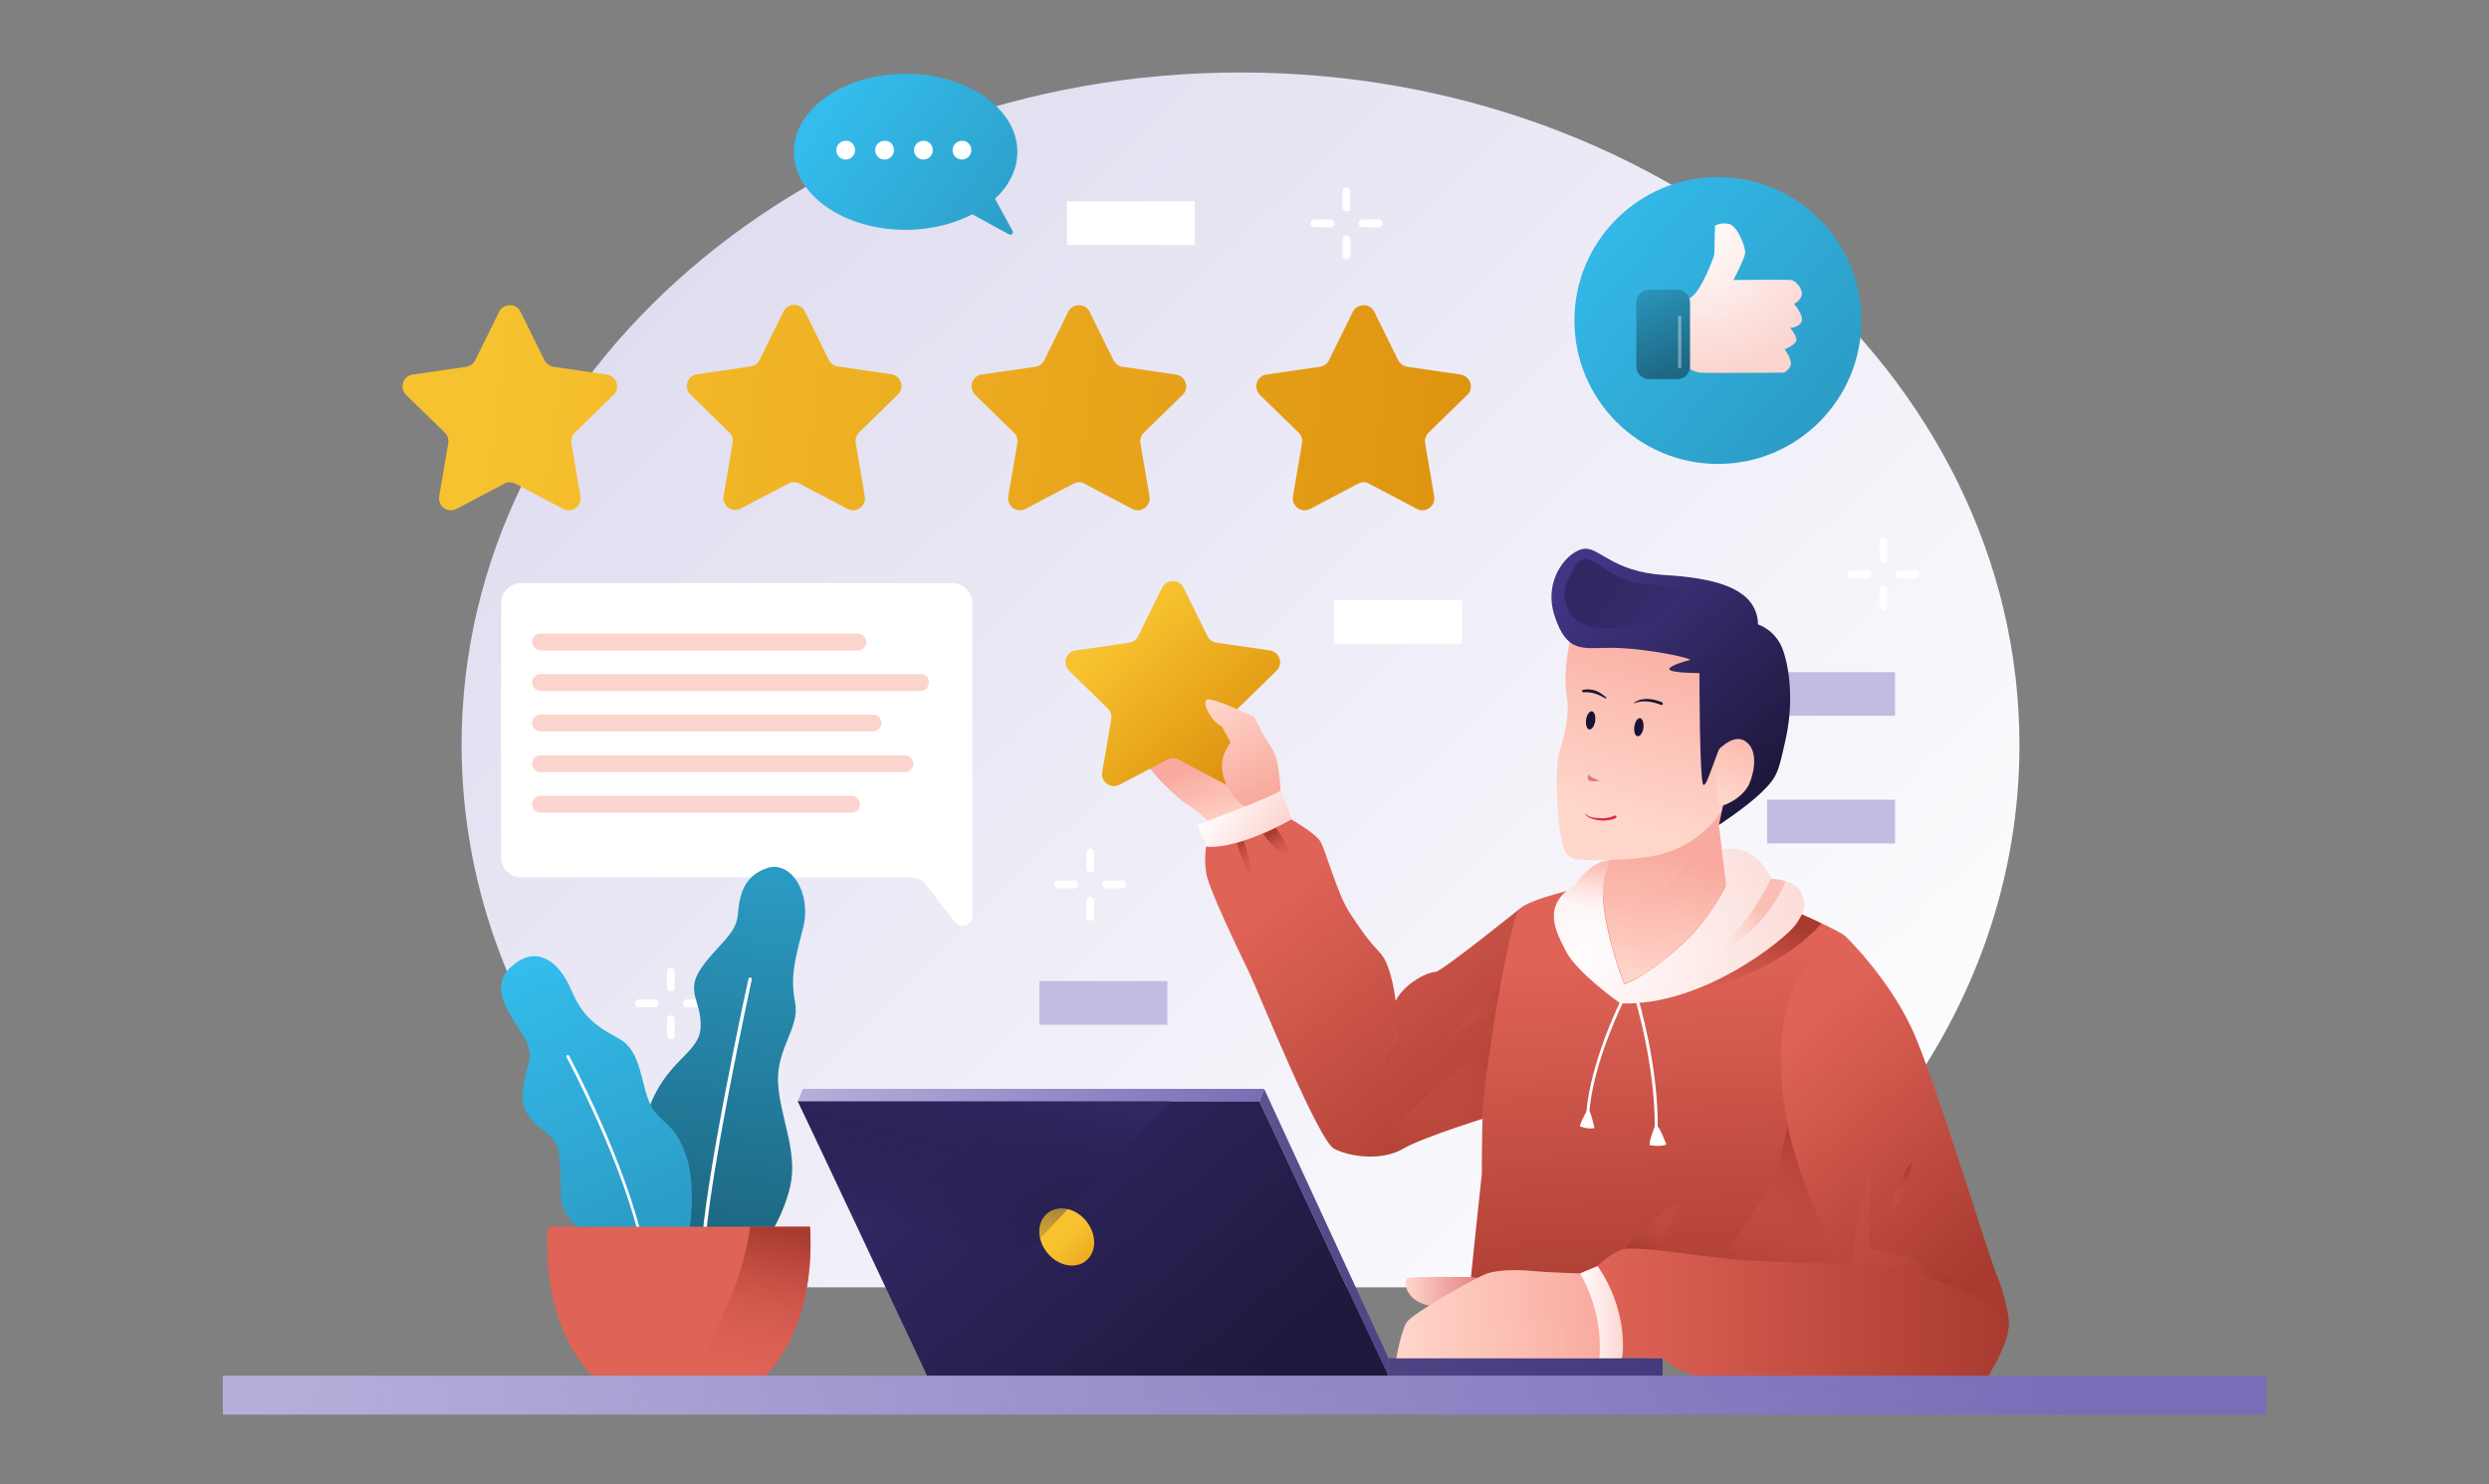 <svg width="927" height="553" viewBox="0 0 927 553" fill="none" xmlns="http://www.w3.org/2000/svg">
<rect x="0" y="0" width="927" height="553" fill="#808080" stroke="none"/>
<path d="M290.6 479.593H633.543C705.437 433.996 752.119 360.534 752.119 277.543C752.119 139.183 622.204 27 462.011 27C301.818 27 171.902 139.183 171.902 277.543C172.023 360.534 218.706 433.996 290.6 479.593Z" fill="url(#paint0_linear_883_20972)"/>
<path d="M249.827 387.193C248.983 387.193 248.38 386.469 248.38 385.746V379.714C248.38 378.87 249.104 378.267 249.827 378.267C250.672 378.267 251.275 378.991 251.275 379.714V385.746C251.396 386.469 250.672 387.193 249.827 387.193Z" fill="white"/>
<path d="M261.769 375.251H255.738C254.894 375.251 254.291 374.527 254.291 373.803C254.291 372.959 255.014 372.356 255.738 372.356H261.769C262.614 372.356 263.217 373.08 263.217 373.803C263.338 374.527 262.614 375.251 261.769 375.251Z" fill="white"/>
<path d="M249.827 369.34C248.983 369.34 248.38 368.616 248.38 367.893V361.861C248.38 361.017 249.104 360.414 249.827 360.414C250.672 360.414 251.275 361.138 251.275 361.861V367.893C251.396 368.616 250.672 369.34 249.827 369.34Z" fill="white"/>
<path d="M243.917 375.251H237.886C237.041 375.251 236.438 374.527 236.438 373.803C236.438 372.959 237.162 372.356 237.886 372.356H243.917C244.761 372.356 245.364 373.08 245.364 373.803C245.364 374.527 244.761 375.251 243.917 375.251Z" fill="white"/>
<path d="M701.456 227.362C700.611 227.362 700.008 226.638 700.008 225.914V219.883C700.008 219.039 700.732 218.436 701.456 218.436C702.3 218.436 702.903 219.159 702.903 219.883V225.914C702.903 226.638 702.3 227.362 701.456 227.362Z" fill="white"/>
<path d="M713.398 215.42H707.366C706.522 215.42 705.919 214.696 705.919 213.972C705.919 213.128 706.643 212.525 707.366 212.525H713.398C714.242 212.525 714.845 213.249 714.845 213.972C714.845 214.696 714.242 215.42 713.398 215.42Z" fill="white"/>
<path d="M701.456 209.509C700.611 209.509 700.008 208.785 700.008 208.062V202.03C700.008 201.186 700.732 200.583 701.456 200.583C702.3 200.583 702.903 201.306 702.903 202.03V208.062C702.903 208.785 702.3 209.509 701.456 209.509Z" fill="white"/>
<path d="M695.545 215.42H689.514C688.67 215.42 688.066 214.696 688.066 213.972C688.066 213.128 688.79 212.525 689.514 212.525H695.545C696.39 212.525 696.993 213.249 696.993 213.972C696.993 214.696 696.39 215.42 695.545 215.42Z" fill="white"/>
<path d="M406.04 343.043C405.195 343.043 404.592 342.32 404.592 341.596V335.565C404.592 334.72 405.316 334.117 406.04 334.117C406.884 334.117 407.487 334.841 407.487 335.565V341.596C407.487 342.32 406.884 343.043 406.04 343.043Z" fill="white"/>
<path d="M417.982 330.981H411.95C411.106 330.981 410.503 330.257 410.503 329.533C410.503 328.689 411.227 328.086 411.95 328.086H417.982C418.826 328.086 419.429 328.809 419.429 329.533C419.55 330.378 418.826 330.981 417.982 330.981Z" fill="white"/>
<path d="M406.04 325.07C405.195 325.07 404.592 324.346 404.592 323.622V317.591C404.592 316.747 405.316 316.144 406.04 316.144C406.884 316.144 407.487 316.867 407.487 317.591V323.622C407.487 324.467 406.884 325.07 406.04 325.07Z" fill="white"/>
<path d="M400.129 330.981H394.098C393.254 330.981 392.65 330.257 392.65 329.533C392.65 328.689 393.374 328.086 394.098 328.086H400.129C400.974 328.086 401.577 328.809 401.577 329.533C401.577 330.378 400.974 330.981 400.129 330.981Z" fill="white"/>
<path d="M501.456 96.602C500.612 96.602 500.009 95.878 500.009 95.154V89.123C500.009 88.279 500.733 87.675 501.456 87.675C502.301 87.675 502.904 88.399 502.904 89.123V95.154C503.025 95.999 502.301 96.602 501.456 96.602Z" fill="white"/>
<path d="M513.519 84.66H507.488C506.643 84.66 506.04 83.936 506.04 83.212C506.04 82.489 506.764 81.765 507.488 81.765H513.519C514.363 81.765 514.966 82.489 514.966 83.212C514.966 83.936 514.363 84.66 513.519 84.66Z" fill="white"/>
<path d="M501.456 78.749C500.612 78.749 500.009 78.025 500.009 77.302V71.27C500.009 70.426 500.733 69.823 501.456 69.823C502.301 69.823 502.904 70.546 502.904 71.27V77.302C503.025 78.146 502.301 78.749 501.456 78.749Z" fill="white"/>
<path d="M495.546 84.66H489.514C488.67 84.66 488.067 83.936 488.067 83.212C488.067 82.489 488.791 81.765 489.514 81.765H495.546C496.39 81.765 496.993 82.489 496.993 83.212C496.993 83.936 496.39 84.66 495.546 84.66Z" fill="white"/>
<path d="M705.8 250.402H658.152V266.686H705.8V250.402Z" fill="#C2BCE2"/>
<path d="M434.75 365.48H387.102V381.765H434.75V365.48Z" fill="#C2BCE2"/>
<path d="M544.521 223.502H496.873V239.787H544.521V223.502Z" fill="white"/>
<path d="M445.003 75.01H397.355V91.294H445.003V75.01Z" fill="white"/>
<path d="M705.8 297.929H658.152V314.214H705.8V297.929Z" fill="#C2BCE2"/>
<path d="M186.619 224.708V319.401C186.619 323.502 189.997 326.879 194.098 326.879H339.092C341.384 326.879 343.676 327.965 345.003 329.774L355.618 343.526C357.669 346.3 362.132 344.732 362.132 341.355V326.879V308.544V224.708C362.132 220.607 358.754 217.229 354.653 217.229H194.098C189.997 217.229 186.619 220.607 186.619 224.708Z" fill="white"/>
<path d="M319.55 242.32H201.336C199.526 242.32 198.199 240.872 198.199 239.183C198.199 237.374 199.647 236.047 201.336 236.047H319.55C321.36 236.047 322.687 237.495 322.687 239.183C322.687 240.872 321.239 242.32 319.55 242.32Z" fill="#FBD4CE"/>
<path d="M342.831 257.398H201.336C199.526 257.398 198.199 255.951 198.199 254.262C198.199 252.452 199.647 251.125 201.336 251.125H342.831C344.641 251.125 345.968 252.573 345.968 254.262C345.968 255.951 344.52 257.398 342.831 257.398Z" fill="#FBD4CE"/>
<path d="M325.099 272.476H201.336C199.526 272.476 198.199 271.029 198.199 269.34C198.199 267.531 199.647 266.204 201.336 266.204H325.099C326.908 266.204 328.235 267.651 328.235 269.34C328.235 271.15 326.788 272.476 325.099 272.476Z" fill="#FBD4CE"/>
<path d="M337.041 287.676H201.336C199.526 287.676 198.199 286.228 198.199 284.539C198.199 282.73 199.647 281.403 201.336 281.403H337.041C338.851 281.403 340.177 282.85 340.177 284.539C340.177 286.228 338.73 287.676 337.041 287.676Z" fill="#FBD4CE"/>
<path d="M317.138 302.754H201.336C199.526 302.754 198.199 301.306 198.199 299.618C198.199 297.808 199.647 296.481 201.336 296.481H317.138C318.947 296.481 320.274 297.929 320.274 299.618C320.395 301.306 318.947 302.754 317.138 302.754Z" fill="#FBD4CE"/>
<path d="M619.189 506.011H517.138V512.645H619.189V506.011Z" fill="url(#paint1_linear_883_20972)"/>
<path d="M469.008 410.233L470.817 405.649L517.138 506.011V512.645L469.008 410.233Z" fill="url(#paint2_linear_883_20972)"/>
<path d="M517.138 512.645H345.365L304.834 426.518L297.114 410.233H469.008L517.138 512.645Z" fill="url(#paint3_linear_883_20972)"/>
<path d="M404.593 454.986C408.573 459.931 408.453 466.445 404.472 469.702C400.491 472.959 393.977 471.632 389.997 466.686C386.016 461.741 386.137 455.227 390.117 451.97C394.219 448.713 400.733 450.04 404.593 454.986Z" fill="url(#paint4_linear_883_20972)"/>
<path d="M435.956 410.233H297.114L304.834 426.518L343.073 507.941L435.956 410.233Z" fill="url(#paint5_linear_883_20972)"/>
<path d="M297.114 410.233L299.044 405.649H470.817L469.008 410.233H297.114Z" fill="url(#paint6_linear_883_20972)"/>
<path d="M449.949 305.89C449.949 305.89 444.762 300.945 442.229 299.738C439.696 298.532 429.563 288.761 427.271 284.78C424.979 280.679 440.781 266.686 440.781 266.686C440.781 266.686 459.479 268.375 461.771 272.115C464.062 275.733 468.646 290.45 468.646 290.45L469.611 301.789C469.491 301.668 451.397 306.735 449.949 305.89Z" fill="url(#paint7_linear_883_20972)"/>
<path opacity="0.5" d="M454.774 288.52L452.964 288.038C451.999 285.022 450.311 279.473 449.466 277.905C448.139 275.613 441.384 275.01 441.384 275.01C441.384 275.01 431.372 278.146 427.512 281.886C427.03 283.092 426.788 284.057 427.271 284.781C428.598 286.952 432.217 290.933 435.715 294.31C437.162 295.034 438.489 295.516 439.454 295.637C440.54 295.758 442.349 295.275 444.159 294.672C444.159 294.672 451.276 291.898 458.996 295.637L454.774 288.52Z" fill="url(#paint8_linear_883_20972)"/>
<path d="M438.851 282.971L456.704 292.38C459.961 294.069 463.7 291.294 463.097 287.676L459.719 267.893C459.478 266.445 459.961 264.998 461.046 263.912L475.401 249.919C478.055 247.386 476.607 242.923 472.988 242.32L453.085 239.425C451.637 239.183 450.431 238.339 449.707 237.012L440.781 218.918C439.213 215.661 434.508 215.661 432.82 218.918L423.893 237.012C423.29 238.339 421.963 239.183 420.516 239.425L400.612 242.32C396.993 242.802 395.546 247.265 398.199 249.919L412.554 263.912C413.64 264.877 414.122 266.445 413.881 267.893L410.503 287.676C409.9 291.294 413.64 294.069 416.897 292.38L434.75 282.971C436.076 282.247 437.645 282.247 438.851 282.971Z" fill="url(#paint9_linear_883_20972)"/>
<path d="M476.969 294.551C476.969 294.551 476.366 285.866 475.28 282.247C474.074 278.629 470.697 274.407 469.49 271.873C468.284 269.34 466.957 266.928 466.957 266.928C466.957 266.928 450.552 259.208 449.225 260.776C447.898 262.344 450.914 268.496 455.136 270.788L458.393 276.699C458.393 276.699 452.964 282.127 456.101 290.691C459.237 299.377 466.113 301.668 466.113 301.668L476.969 294.551Z" fill="url(#paint10_linear_883_20972)"/>
<path d="M449.466 315.299C449.466 315.299 445.727 307.579 446.33 307.217C446.933 306.855 472.506 297.446 477.09 294.551L481.191 305.287C481.191 305.287 476.125 310.715 470.938 312.525C465.63 314.214 451.034 316.144 449.466 315.299Z" fill="url(#paint11_linear_883_20972)"/>
<path d="M566.113 338.46C566.113 338.46 536.318 362.465 534.509 362.103C532.82 361.861 523.532 365.601 519.792 372.838C519.792 372.838 518.345 359.57 514.002 354.986C509.66 350.402 507.126 346.904 502.422 339.666C497.838 332.428 493.737 316.626 491.686 313.369C489.635 310.233 480.95 305.287 480.95 305.287C480.95 305.287 461.65 316.506 449.225 315.42C449.225 315.42 448.381 319.521 449.225 325.191C450.07 330.981 461.409 354.383 465.148 362.103C468.888 369.943 490.842 424.708 496.873 427.965C502.905 431.101 514.726 432.549 522.567 427.965C530.408 423.381 556.101 415.541 556.101 415.541C556.101 415.541 568.767 354.021 566.113 338.46Z" fill="url(#paint12_linear_883_20972)"/>
<path d="M478.779 317.953C481.915 317.953 477.09 311.077 475.16 308.423C473.713 309.147 472.144 309.871 470.456 310.595C471.3 311.801 475.401 317.953 478.779 317.953Z" fill="url(#paint13_linear_883_20972)"/>
<path d="M467.078 329.533C467.681 328.809 464.665 318.194 463.218 313.249C462.373 313.49 461.408 313.852 460.564 314.093C461.77 317.591 466.354 330.257 467.078 329.533Z" fill="url(#paint14_linear_883_20972)"/>
<path d="M507.729 430.739C512.796 431.101 518.345 430.498 522.687 427.965C530.528 423.381 556.222 415.54 556.222 415.54C556.222 415.54 559.479 399.738 562.253 382.127C555.015 388.037 538.248 401.91 533.785 406.011C528.96 410.353 512.916 425.914 507.729 430.739Z" fill="url(#paint15_linear_883_20972)"/>
<path d="M537.645 388.037C537.645 388.037 562.494 373.321 562.735 371.873C562.976 370.426 563.579 364.998 562.976 363.791C562.373 362.706 537.645 388.037 537.645 388.037Z" fill="url(#paint16_linear_883_20972)"/>
<path d="M518.224 379.714C518.224 379.714 519.068 384.66 518.224 388.037C517.38 391.536 516.173 395.516 516.173 395.516C516.173 395.516 525.22 388.037 518.224 379.714Z" fill="url(#paint17_linear_883_20972)"/>
<path d="M589.997 330.378C589.997 330.378 570.335 334.6 566.113 338.46C561.891 342.32 552.603 402.392 552.241 413.128C551.879 423.864 551.879 437.374 551.879 437.374C551.879 437.374 546.451 487.796 546.451 490.932C546.451 494.069 683.845 493.586 683.845 493.586C683.845 493.586 685.413 448.954 686.137 434.72C686.861 420.486 687.705 349.678 686.861 348.472C686.137 347.265 650.673 330.016 630.287 327.362C610.021 324.587 589.997 330.378 589.997 330.378Z" fill="url(#paint18_linear_883_20972)"/>
<path d="M591.927 478.749C591.927 478.749 620.516 448.472 624.014 448.472C627.512 448.472 610.745 478.146 610.745 478.146L591.927 478.749Z" fill="url(#paint19_linear_883_20972)"/>
<path d="M625.1 493.466C655.86 493.707 683.846 493.586 683.846 493.586C683.846 493.586 685.414 448.954 686.137 434.72C686.258 431.825 686.499 426.517 686.62 420.004L668.647 404.201C668.647 404.201 664.063 429.895 661.771 435.926C659.479 441.958 647.899 459.328 647.899 459.328L627.633 483.333L625.1 493.466Z" fill="url(#paint20_linear_883_20972)"/>
<path d="M678.417 344.008C673.35 341.596 666.716 338.701 659.478 335.806L615.329 363.55L604.834 372.959C604.714 372.959 653.085 372.235 678.417 344.008Z" fill="url(#paint21_linear_883_20972)"/>
<path d="M585.051 237.615C585.051 237.615 581.915 249.195 583.483 258.725C585.051 268.375 581.553 276.095 580.347 282.247C579.382 287.555 579.503 305.649 582.277 315.782C583.001 318.315 585.172 320.124 587.826 320.245C594.943 320.607 610.142 320.848 620.395 317.712C634.267 313.49 641.987 302.271 643.917 296.964C645.848 291.656 646.571 247.265 640.057 239.666C633.544 231.946 616.535 224.226 608.453 224.708C600.371 224.949 585.051 237.615 585.051 237.615Z" fill="url(#paint22_linear_883_20972)"/>
<path d="M642.229 300.462C638.851 306.252 631.734 314.214 620.516 317.712C614.243 319.642 606.161 320.245 599.165 320.366C598.803 321.934 597.959 324.588 597.597 326.035C597.114 327.965 597.114 335.082 597.114 335.082C598.321 349.799 604.955 366.445 604.955 366.445C609.056 365.601 618.827 359.087 627.995 350.281C637.283 341.475 642.953 329.654 642.953 329.654L640.178 307.338L642.229 300.462Z" fill="url(#paint23_linear_883_20972)"/>
<path opacity="0.5" d="M620.395 317.712C614.123 319.642 606.041 320.245 599.044 320.366C598.682 321.934 597.838 324.587 597.476 326.035C596.994 327.965 596.994 335.203 596.994 335.203C597.114 336.288 597.235 337.374 597.356 338.46C619.068 338.58 631.855 318.074 637.042 307.217C633.182 311.318 627.633 315.42 620.395 317.712Z" fill="url(#paint24_linear_883_20972)"/>
<path d="M653.447 232.187C653.447 232.187 661.288 233.876 664.183 242.561C667.078 251.246 667.681 263.671 665.028 275.492C662.374 287.314 662.133 289.364 656.101 295.154C650.07 300.944 640.178 307.338 640.178 307.338C640.178 307.338 643.315 294.069 643.074 289.726C642.832 285.384 638.972 276.216 638.972 276.216L653.447 232.187Z" fill="url(#paint25_linear_883_20972)"/>
<path d="M638.73 280.679C638.73 280.679 645.124 272.838 649.949 276.095C654.895 279.232 653.447 287.314 651.638 291.656C649.949 295.999 644.4 299.738 639.816 300.583L638.73 280.679Z" fill="url(#paint26_linear_883_20972)"/>
<path d="M629.563 245.818C629.563 245.818 621.481 247.869 621.723 249.316C621.964 250.764 632.941 250.764 632.941 250.764C632.941 250.764 632.941 291.415 634.388 292.38C635.836 293.224 638.731 281.162 644.159 269.823C649.587 258.604 656.825 239.183 654.292 229.171C651.638 219.039 638.731 215.299 619.672 214.214C600.613 213.007 595.667 203.84 589.998 204.443C584.207 205.046 574.437 215.661 579.02 229.533C583.604 243.405 589.394 241.355 599.286 241.355C609.057 241.113 627.513 244.37 629.563 245.818Z" fill="url(#paint27_linear_883_20972)"/>
<path d="M617.379 420.486H616.294C616.535 397.446 609.177 372.718 609.056 372.476L610.142 372.115C610.262 372.356 617.741 397.205 617.379 420.486Z" fill="white"/>
<path d="M591.927 414.334L590.842 414.214C592.41 395.275 603.628 372.718 603.749 372.477L604.714 372.959C604.593 373.2 593.375 395.637 591.927 414.334Z" fill="white"/>
<path d="M616.656 418.797C616.656 418.797 614.243 424.467 614.364 426.638C614.364 426.638 618.465 427.362 620.636 426.397C620.636 426.518 618.224 419.762 616.656 418.797Z" fill="white"/>
<path d="M591.445 413.128C591.445 413.128 588.67 417.712 588.429 419.642C588.429 419.642 591.807 420.848 593.857 420.245C593.737 420.245 592.651 414.213 591.445 413.128Z" fill="white"/>
<path d="M597.476 326.035C597.838 324.588 598.683 321.934 599.044 320.366C591.204 321.572 586.499 329.775 586.499 329.775C574.075 337.253 579.262 346.783 583.363 354.624C587.464 362.465 603.266 373.683 603.266 373.683L604.835 366.445C604.835 366.445 598.2 349.799 596.994 335.082C597.114 335.082 597.114 327.965 597.476 326.035Z" fill="url(#paint28_radial_883_20972)"/>
<path d="M597.115 335.082C597.115 335.082 597.115 327.845 597.597 326.035C597.959 324.588 598.803 321.934 599.165 320.366C591.324 321.572 586.62 329.775 586.62 329.775C584.449 331.101 582.881 332.428 581.674 333.755C584.207 335.927 588.068 337.495 593.496 338.098C594.823 338.218 596.15 338.339 597.476 338.339C597.235 337.253 597.115 336.168 597.115 335.082Z" fill="url(#paint29_linear_883_20972)"/>
<path d="M670.456 331.946C667.923 327.482 659.479 327.362 659.479 327.362C659.479 327.362 658.755 323.14 652.724 318.677C648.261 315.42 643.436 316.023 641.385 316.626L642.953 329.774C642.953 329.774 637.163 341.596 627.995 350.402C618.707 359.207 608.936 365.721 604.955 366.566C602.543 369.581 603.387 373.803 603.387 373.803C634.389 375.01 665.148 349.557 668.767 344.491C672.386 339.425 672.989 336.288 670.456 331.946Z" fill="url(#paint30_radial_883_20972)"/>
<path d="M622.928 363.791C622.928 363.791 654.171 354.865 665.027 328.327C662.253 327.483 659.478 327.362 659.478 327.362C659.478 327.362 648.019 354.503 622.928 363.791Z" fill="url(#paint31_linear_883_20972)"/>
<path d="M591.686 288.399C591.686 288.399 590.721 290.329 591.928 290.812C593.254 291.415 595.788 290.812 595.788 290.812C595.788 290.812 591.927 289.606 591.686 288.399Z" fill="#E1787F"/>
<path d="M601.698 303.84C601.337 303.719 600.854 304.081 600.492 304.201C600.01 304.322 599.648 304.443 599.165 304.563C598.2 304.805 597.115 304.925 596.029 304.805C594.099 304.805 591.928 304.563 590.48 303.236C590.36 303.116 590.239 303.236 590.36 303.357C591.686 304.925 593.978 305.408 596.029 305.649C597.115 305.77 598.321 305.649 599.407 305.528C599.889 305.408 600.372 305.287 600.854 305.167C601.216 305.046 601.94 304.805 602.06 304.322C602.06 304.081 601.94 303.84 601.698 303.84Z" fill="#DB2852"/>
<path d="M612.072 271.15C611.831 272.959 610.866 274.406 609.901 274.286C608.936 274.165 608.454 272.597 608.695 270.667C608.936 268.858 609.901 267.41 610.866 267.531C611.71 267.772 612.314 269.34 612.072 271.15Z" fill="#181333"/>
<path d="M594.098 268.616C593.857 270.426 592.892 271.873 591.927 271.753C590.962 271.632 590.479 270.064 590.721 268.134C590.962 266.325 591.927 264.877 592.892 264.998C593.857 265.118 594.339 266.807 594.098 268.616Z" fill="#181333"/>
<path d="M618.948 261.62C615.691 260.293 611.59 259.569 608.574 261.861C608.453 261.982 608.574 262.103 608.695 261.982C611.831 260.655 615.57 261.379 618.586 262.585C619.31 262.947 619.551 261.861 618.948 261.62Z" fill="#181333"/>
<path d="M598.2 259.811C596.994 258.846 595.667 257.76 594.219 257.277C592.651 256.795 591.083 256.674 589.515 257.036C589.032 257.157 589.153 257.881 589.635 257.881C591.083 257.881 592.53 257.881 593.978 258.363C595.425 258.846 596.632 259.449 597.959 260.173C598.2 260.293 598.441 260.052 598.2 259.811Z" fill="#181333"/>
<path d="M584.328 227.844C584.328 227.844 580.83 221.331 584.087 215.661C587.344 210.112 587.947 206.373 593.375 209.268C598.803 212.163 603.749 216.626 610.745 217.35C617.621 218.074 633.423 220.004 633.423 220.004L635.353 220.245C635.353 220.245 640.178 224.105 635.353 225.432C630.528 226.759 621.481 227.724 617.501 230.016C613.279 232.428 590.239 238.821 584.328 227.844Z" fill="url(#paint32_linear_883_20972)"/>
<path d="M686.982 348.472C686.982 348.472 704.714 365.36 713.52 386.59C722.326 407.7 740.902 468.616 743.556 474.768C746.21 480.92 748.14 489.726 748.14 492.139C748.14 494.431 745.848 506.011 737.766 509.509C729.684 513.007 701.216 504.925 701.216 504.925C701.216 504.925 671.18 447.989 665.752 419.039C660.444 390.088 662.012 360.052 686.982 348.472Z" fill="url(#paint33_linear_883_20972)"/>
<path d="M689.756 470.546C689.756 470.546 691.928 442.199 697.235 436.288C697.235 436.288 694.943 458.845 696.632 465.721C696.632 465.721 720.154 466.445 731.493 483.092L689.756 470.546Z" fill="url(#paint34_linear_883_20972)"/>
<path d="M553.448 476.457C553.448 476.457 548.261 475.733 546.934 475.733C545.607 475.733 527.513 475.492 524.618 476.095C521.723 476.698 524.015 487.072 535.595 486.469C547.054 485.866 553.448 476.457 553.448 476.457Z" fill="url(#paint35_linear_883_20972)"/>
<path d="M588.429 474.407C588.429 474.407 576.729 474.045 571.3 473.562C565.872 472.959 558.273 472.959 553.93 474.407C549.587 475.854 525.944 489.364 523.894 492.621C521.843 495.758 520.034 506.011 520.034 506.011H595.667C595.667 506.011 598.683 494.672 597.115 489.726C595.426 484.781 588.429 474.407 588.429 474.407Z" fill="url(#paint36_linear_883_20972)"/>
<path opacity="0.5" d="M554.533 494.672C546.813 496.602 540.54 502.995 538.007 506.011H595.667C595.667 506.011 597.355 499.497 597.476 494.31C590.721 493.828 563.459 492.501 554.533 494.672Z" fill="url(#paint37_linear_883_20972)"/>
<path d="M599.286 472.597L595.064 471.632L588.429 474.406C588.429 474.406 597.235 487.917 595.667 506.011H604.111C604.111 506.011 606.282 498.411 605.558 491.897C604.834 485.263 599.286 472.597 599.286 472.597Z" fill="url(#paint38_linear_883_20972)"/>
<path d="M698.2 470.908C698.2 470.908 658.996 470.546 643.918 468.978C628.96 467.41 608.936 464.033 604.232 465.48C599.648 467.048 594.943 471.632 594.943 471.632C594.943 471.632 606.162 486.107 604.232 505.77L619.189 506.011C619.189 506.011 627.271 514.696 644.762 513.972C653.448 513.61 739.696 513.972 739.696 513.972C739.696 513.972 749.346 499.256 748.019 492.018C746.934 484.78 707.247 471.029 698.2 470.908Z" fill="url(#paint39_linear_883_20972)"/>
<path d="M703.387 453.055C703.387 453.055 705.92 439.425 712.072 433.273C712.072 433.152 709.539 446.542 703.387 453.055Z" fill="url(#paint40_linear_883_20972)"/>
<path d="M247.656 461.982C247.656 461.982 234.99 433.152 241.263 414.093C247.656 395.034 260.322 392.742 260.925 382.971C261.528 373.2 255.135 369.702 260.925 361.017C266.715 352.332 274.194 348.351 274.797 340.752C275.4 333.273 277.089 326.276 285.774 323.381C294.46 320.486 302.542 332.67 299.043 345.939C295.545 359.208 294.46 364.395 296.148 373.683C297.837 382.971 289.273 390.45 289.755 403.116C290.358 415.782 297.234 429.051 294.339 441.837C291.444 454.503 283.965 464.395 283.965 464.395L247.656 461.982Z" fill="url(#paint41_linear_883_20972)"/>
<path d="M222.445 462.826C222.445 462.826 209.418 455.106 208.935 446.3C208.573 437.495 209.297 428.93 206.281 424.708C203.145 420.486 193.615 417.35 194.701 406.614C195.907 395.878 198.561 395.396 196.631 389.244C194.701 383.092 180.105 369.581 190.117 360.414C200.129 351.125 208.573 358.846 212.795 368.858C217.017 378.87 222.083 382.368 230.527 386.952C238.971 391.536 238.609 403.84 242.108 411.198C245.606 418.556 250.551 417.35 255.135 429.292C259.719 441.234 256.703 458.966 256.703 458.966L222.445 462.826Z" fill="url(#paint42_linear_883_20972)"/>
<path d="M239.454 465.118C239.213 465.118 238.971 464.877 238.851 464.636C232.578 434.238 211.227 394.189 210.986 393.828C210.865 393.586 210.986 393.224 211.227 393.104C211.468 392.983 211.83 393.104 211.951 393.345C212.192 393.707 233.543 433.876 239.816 464.395C240.057 464.756 239.936 465.118 239.454 465.118C239.574 465.118 239.574 465.118 239.454 465.118Z" fill="white"/>
<path d="M261.769 467.169C261.407 467.169 261.166 466.928 261.166 466.566C262.131 440.993 278.536 365.359 278.778 364.636C278.898 364.274 279.139 364.153 279.501 364.153C279.743 364.274 279.984 364.515 279.984 364.877C279.863 365.601 263.337 441.234 262.493 466.686C262.372 466.928 262.131 467.169 261.769 467.169Z" fill="white"/>
<path d="M301.697 457.036H252.843H203.989C201.697 497.808 222.083 513.972 222.083 513.972H252.843H283.603C283.603 513.972 303.989 497.808 301.697 457.036Z" fill="#DF6357"/>
<path d="M279.381 457.036C276.727 478.025 264.785 500.824 256.944 513.972H283.603C283.603 513.972 303.989 497.808 301.697 457.036H279.381Z" fill="url(#paint43_linear_883_20972)"/>
<path d="M191.928 180.197L209.78 189.606C213.037 191.294 216.777 188.52 216.174 184.901L212.796 165.118C212.555 163.671 213.037 162.223 214.123 161.137L228.478 147.145C231.131 144.612 229.684 140.148 226.065 139.545L206.162 136.65C204.714 136.409 203.508 135.564 202.784 134.238L193.858 116.144C192.289 112.887 187.585 112.887 185.896 116.144L176.97 134.238C176.367 135.564 175.04 136.409 173.592 136.65L153.689 139.545C150.07 140.028 148.622 144.491 151.276 147.145L165.631 161.137C166.716 162.103 167.199 163.671 166.958 165.118L163.58 184.901C162.977 188.52 166.716 191.294 169.973 189.606L187.826 180.197C189.032 179.473 190.601 179.473 191.928 180.197Z" fill="url(#paint44_linear_883_20972)"/>
<path d="M297.838 180.197L315.691 189.606C318.947 191.294 322.687 188.52 322.084 184.901L318.706 164.998C318.465 163.55 318.947 162.103 320.033 161.017L334.388 147.024C337.042 144.491 335.594 140.028 331.975 139.425L312.072 136.53C310.624 136.288 309.418 135.444 308.694 134.117L299.768 116.023C298.2 112.766 293.495 112.766 291.806 116.023L282.88 134.117C282.277 135.444 280.95 136.288 279.502 136.53L259.599 139.425C255.98 139.907 254.533 144.37 257.186 147.024L271.541 161.017C272.627 161.982 273.109 163.55 272.868 164.998L269.49 184.78C268.887 188.399 272.627 191.174 275.884 189.485L293.736 180.076C295.063 179.473 296.631 179.473 297.838 180.197Z" fill="url(#paint45_linear_883_20972)"/>
<path d="M403.87 180.197L421.723 189.606C424.98 191.294 428.719 188.52 428.116 184.901L424.738 165.118C424.497 163.671 424.98 162.223 426.065 161.137L440.42 147.145C443.074 144.612 441.626 140.148 438.007 139.545L418.104 136.65C416.656 136.409 415.45 135.564 414.726 134.238L405.8 116.144C404.232 112.887 399.527 112.887 397.839 116.144L388.912 134.238C388.309 135.564 386.982 136.409 385.535 136.65L365.631 139.545C362.012 140.028 360.565 144.491 363.219 147.145L377.573 161.137C378.659 162.103 379.141 163.671 378.9 165.118L375.523 184.901C374.919 188.52 378.659 191.294 381.916 189.606L399.769 180.197C401.096 179.473 402.664 179.473 403.87 180.197Z" fill="url(#paint46_linear_883_20972)"/>
<path d="M509.901 180.197L527.754 189.606C531.011 191.294 534.75 188.52 534.147 184.901L530.77 165.118C530.528 163.671 531.011 162.223 532.097 161.137L546.451 147.145C549.105 144.612 547.658 140.148 544.039 139.545L524.135 136.65C522.688 136.409 521.481 135.564 520.758 134.238L511.831 116.144C510.263 112.887 505.559 112.887 503.87 116.144L494.943 134.238C494.34 135.564 493.013 136.409 491.566 136.65L471.662 139.545C468.044 140.028 466.596 144.491 469.25 147.145L483.604 161.137C484.69 162.103 485.173 163.671 484.931 165.118L481.554 184.901C480.951 188.52 484.69 191.294 487.947 189.606L505.8 180.197C507.127 179.473 508.574 179.473 509.901 180.197Z" fill="url(#paint47_linear_883_20972)"/>
<path d="M639.816 172.838C669.329 172.838 693.254 148.913 693.254 119.401C693.254 89.888 669.329 65.963 639.816 65.963C610.303 65.963 586.378 89.888 586.378 119.401C586.378 148.913 610.303 172.838 639.816 172.838Z" fill="url(#paint48_linear_883_20972)"/>
<path d="M628.477 136.771C628.477 136.771 630.769 138.701 633.181 138.821C635.594 139.063 664.544 138.821 664.544 138.821C664.544 138.821 667.439 137.133 666.957 134.841C666.595 132.549 664.665 130.136 664.665 130.136C664.665 130.136 668.646 128.568 669.008 126.879C669.369 125.191 666.716 122.175 666.716 122.175C666.716 122.175 670.455 121.934 671.058 119.521C671.661 117.109 668.163 113.248 668.163 113.248C668.163 113.248 670.817 111.922 671.058 109.63C671.299 107.338 668.646 104.443 667.077 104.322C665.509 104.081 645.606 104.322 645.606 104.322C645.606 104.322 649.587 96.723 649.948 94.431C650.31 92.139 647.053 84.177 644.038 83.454C641.022 82.73 638.73 84.057 638.73 84.057C638.73 84.057 638.489 94.069 638.489 94.672C638.489 95.275 633.302 109.63 629.201 111.077C625.341 112.525 628.477 136.771 628.477 136.771Z" fill="url(#paint49_radial_883_20972)"/>
<path d="M624.738 107.941H614.122C611.469 107.941 609.418 110.112 609.418 112.646V136.53C609.418 139.183 611.589 141.234 614.122 141.234H624.738C627.391 141.234 629.442 139.063 629.442 136.53V112.646C629.442 110.112 627.391 107.941 624.738 107.941Z" fill="url(#paint50_linear_883_20972)"/>
<path opacity="0.37" d="M625.582 117.591C625.944 117.591 626.185 117.832 626.185 118.194V136.65C626.185 137.012 625.944 137.253 625.582 137.253C625.22 137.253 624.979 137.012 624.979 136.65V118.194C624.858 117.832 625.22 117.591 625.582 117.591Z" fill="white"/>
<path d="M370.576 74.045C375.763 69.22 378.899 63.188 378.899 56.554C378.899 40.51 360.322 27.483 337.282 27.483C314.363 27.483 295.666 40.51 295.666 56.554C295.666 72.597 314.243 85.625 337.282 85.625C346.571 85.625 355.135 83.454 362.132 79.835L375.763 87.314C376.607 87.796 377.693 86.831 377.089 85.987L370.576 74.045Z" fill="url(#paint51_linear_883_20972)"/>
<path d="M318.465 55.95C318.465 57.88 316.896 59.449 314.966 59.449C313.036 59.449 311.468 57.88 311.468 55.95C311.468 54.02 313.036 52.452 314.966 52.452C316.896 52.332 318.465 53.9 318.465 55.95Z" fill="white"/>
<path d="M332.94 55.95C332.94 57.88 331.372 59.449 329.442 59.449C327.512 59.449 325.944 57.88 325.944 55.95C325.944 54.02 327.512 52.452 329.442 52.452C331.372 52.332 332.94 53.9 332.94 55.95Z" fill="white"/>
<path d="M347.415 55.95C347.415 57.88 345.847 59.449 343.917 59.449C341.987 59.449 340.419 57.88 340.419 55.95C340.419 54.02 341.987 52.452 343.917 52.452C345.727 52.332 347.415 53.9 347.415 55.95Z" fill="white"/>
<path d="M361.77 55.95C361.77 57.88 360.202 59.449 358.272 59.449C356.342 59.449 354.773 57.88 354.773 55.95C354.773 54.02 356.342 52.452 358.272 52.452C360.202 52.332 361.77 53.9 361.77 55.95Z" fill="white"/>
<path d="M843.917 512.525H83V527H843.917V512.525Z" fill="url(#paint52_linear_883_20972)"/>
<path d="M843.917 519.642H100.732V526.879H843.917V519.642Z" fill="url(#paint53_linear_883_20972)"/>
<defs>
<linearGradient id="paint0_linear_883_20972" x1="270.918" y1="81.729" x2="675.837" y2="496.657" gradientUnits="userSpaceOnUse">
<stop stop-color="#E0DDF0"/>
<stop offset="1" stop-color="white"/>
</linearGradient>
<linearGradient id="paint1_linear_883_20972" x1="463.004" y1="414.694" x2="609.269" y2="546.332" gradientUnits="userSpaceOnUse">
<stop stop-color="#5D5390"/>
<stop offset="1" stop-color="#41377A"/>
</linearGradient>
<linearGradient id="paint2_linear_883_20972" x1="454.773" y1="423.84" x2="601.038" y2="555.478" gradientUnits="userSpaceOnUse">
<stop stop-color="#5D5390"/>
<stop offset="1" stop-color="#41377A"/>
</linearGradient>
<linearGradient id="paint3_linear_883_20972" x1="366.853" y1="415.061" x2="460.386" y2="522.835" gradientUnits="userSpaceOnUse">
<stop stop-color="#312762"/>
<stop offset="1" stop-color="#1F183D"/>
</linearGradient>
<linearGradient id="paint4_linear_883_20972" x1="397.289" y1="460.782" x2="416.534" y2="481.567" gradientUnits="userSpaceOnUse">
<stop stop-color="#F7C22F"/>
<stop offset="1" stop-color="#DB8C0B"/>
</linearGradient>
<linearGradient id="paint5_linear_883_20972" x1="368.995" y1="400.808" x2="352.808" y2="463.159" gradientUnits="userSpaceOnUse">
<stop stop-color="#312762"/>
<stop offset="1" stop-color="#1F183D" stop-opacity="0"/>
</linearGradient>
<linearGradient id="paint6_linear_883_20972" x1="297.138" y1="407.946" x2="470.874" y2="407.946" gradientUnits="userSpaceOnUse">
<stop stop-color="#B7AFDB"/>
<stop offset="1" stop-color="#796DB8"/>
</linearGradient>
<linearGradient id="paint7_linear_883_20972" x1="454.808" y1="308.669" x2="447.591" y2="286.73" gradientUnits="userSpaceOnUse">
<stop stop-color="#FFD6CA"/>
<stop offset="1" stop-color="#F9AA9F"/>
</linearGradient>
<linearGradient id="paint8_linear_883_20972" x1="446.76" y1="301.833" x2="441.853" y2="286.822" gradientUnits="userSpaceOnUse">
<stop stop-color="#FFD6CA" stop-opacity="0"/>
<stop offset="1" stop-color="#F9AA9F"/>
</linearGradient>
<linearGradient id="paint9_linear_883_20972" x1="415.382" y1="236.806" x2="466.959" y2="293.002" gradientUnits="userSpaceOnUse">
<stop stop-color="#F7C22F"/>
<stop offset="1" stop-color="#DB8C0B"/>
</linearGradient>
<linearGradient id="paint10_linear_883_20972" x1="452.693" y1="259.755" x2="470.398" y2="295.937" gradientUnits="userSpaceOnUse">
<stop stop-color="#FFD6CA"/>
<stop offset="1" stop-color="#F9AA9F"/>
</linearGradient>
<linearGradient id="paint11_linear_883_20972" x1="454.2" y1="298.036" x2="474.119" y2="313.336" gradientUnits="userSpaceOnUse">
<stop stop-color="#FFFDFE"/>
<stop offset="1" stop-color="#FBD4CE"/>
</linearGradient>
<linearGradient id="paint12_linear_883_20972" x1="486.329" y1="326.233" x2="567.929" y2="429.388" gradientUnits="userSpaceOnUse">
<stop stop-color="#DF6357"/>
<stop offset="1" stop-color="#A83A2F"/>
</linearGradient>
<linearGradient id="paint13_linear_883_20972" x1="480.579" y1="321.252" x2="473.42" y2="310.237" gradientUnits="userSpaceOnUse">
<stop stop-color="#DF6357" stop-opacity="0"/>
<stop offset="1" stop-color="#A83A2F"/>
</linearGradient>
<linearGradient id="paint14_linear_883_20972" x1="465.598" y1="329.858" x2="461.921" y2="312.139" gradientUnits="userSpaceOnUse">
<stop stop-color="#DF6357" stop-opacity="0"/>
<stop offset="1" stop-color="#A83A2F"/>
</linearGradient>
<linearGradient id="paint15_linear_883_20972" x1="518.925" y1="426.053" x2="573.967" y2="388.91" gradientUnits="userSpaceOnUse">
<stop stop-color="#DF6357" stop-opacity="0"/>
<stop offset="1" stop-color="#A83A2F"/>
</linearGradient>
<linearGradient id="paint16_linear_883_20972" x1="537.048" y1="387.471" x2="566.685" y2="364.954" gradientUnits="userSpaceOnUse">
<stop stop-color="#DF6357" stop-opacity="0"/>
<stop offset="1" stop-color="#A83A2F"/>
</linearGradient>
<linearGradient id="paint17_linear_883_20972" x1="518.258" y1="379.846" x2="518.835" y2="400.631" gradientUnits="userSpaceOnUse">
<stop stop-color="#DF6357" stop-opacity="0"/>
<stop offset="1" stop-color="#A83A2F"/>
</linearGradient>
<linearGradient id="paint18_linear_883_20972" x1="613.161" y1="356.721" x2="621.244" y2="497.212" gradientUnits="userSpaceOnUse">
<stop stop-color="#DF6357"/>
<stop offset="1" stop-color="#A83A2F"/>
</linearGradient>
<linearGradient id="paint19_linear_883_20972" x1="618.207" y1="442.394" x2="607.815" y2="465.488" gradientUnits="userSpaceOnUse">
<stop stop-color="#DF6357" stop-opacity="0"/>
<stop offset="1" stop-color="#A83A2F"/>
</linearGradient>
<linearGradient id="paint20_linear_883_20972" x1="659.86" y1="478.884" x2="687.862" y2="427.788" gradientUnits="userSpaceOnUse">
<stop stop-color="#DF6357" stop-opacity="0"/>
<stop offset="1" stop-color="#A83A2F"/>
</linearGradient>
<linearGradient id="paint21_linear_883_20972" x1="631.147" y1="383.06" x2="650.477" y2="337.459" gradientUnits="userSpaceOnUse">
<stop stop-color="#DF6357" stop-opacity="0"/>
<stop offset="1" stop-color="#A83A2F"/>
</linearGradient>
<linearGradient id="paint22_linear_883_20972" x1="603.354" y1="304.968" x2="625.583" y2="229.334" gradientUnits="userSpaceOnUse">
<stop stop-color="#FFD6CA"/>
<stop offset="1" stop-color="#F9AA9F"/>
</linearGradient>
<linearGradient id="paint23_linear_883_20972" x1="615.79" y1="366.38" x2="620.986" y2="321.154" gradientUnits="userSpaceOnUse">
<stop stop-color="#FFD6CA"/>
<stop offset="1" stop-color="#F9AA9F"/>
</linearGradient>
<linearGradient id="paint24_linear_883_20972" x1="613.862" y1="336.661" x2="617.326" y2="316.454" gradientUnits="userSpaceOnUse">
<stop stop-color="#FFD6CA" stop-opacity="0"/>
<stop offset="1" stop-color="#F9AA9F"/>
</linearGradient>
<linearGradient id="paint25_linear_883_20972" x1="595.146" y1="208.05" x2="662.12" y2="285.416" gradientUnits="userSpaceOnUse">
<stop stop-color="#423585"/>
<stop offset="1" stop-color="#1F183D"/>
</linearGradient>
<linearGradient id="paint26_linear_883_20972" x1="640.735" y1="296.626" x2="655.169" y2="263.524" gradientUnits="userSpaceOnUse">
<stop stop-color="#FFD6CA"/>
<stop offset="1" stop-color="#F9AA9F"/>
</linearGradient>
<linearGradient id="paint27_linear_883_20972" x1="596.687" y1="206.716" x2="663.661" y2="284.083" gradientUnits="userSpaceOnUse">
<stop stop-color="#423585"/>
<stop offset="1" stop-color="#1F183D"/>
</linearGradient>
<radialGradient id="paint28_radial_883_20972" cx="0" cy="0" r="1" gradientUnits="userSpaceOnUse" gradientTransform="translate(589.564 355.458) scale(104.746 104.746)">
<stop stop-color="#FFFDFE"/>
<stop offset="1" stop-color="#FBD4CE"/>
</radialGradient>
<linearGradient id="paint29_linear_883_20972" x1="588.95" y1="341.853" x2="590.875" y2="322.223" gradientUnits="userSpaceOnUse">
<stop stop-color="#FFFDFE" stop-opacity="0"/>
<stop offset="0.353" stop-color="#FDE2DF" stop-opacity="0.353"/>
<stop offset="0.767" stop-color="#FCC8C1" stop-opacity="0.767"/>
<stop offset="1" stop-color="#FBBEB5"/>
</linearGradient>
<radialGradient id="paint30_radial_883_20972" cx="0" cy="0" r="1" gradientUnits="userSpaceOnUse" gradientTransform="translate(589.565 355.458) scale(104.746 104.746)">
<stop stop-color="#FFFDFE"/>
<stop offset="1" stop-color="#FBD4CE"/>
</radialGradient>
<linearGradient id="paint31_linear_883_20972" x1="632.535" y1="359.46" x2="654.475" y2="338.29" gradientUnits="userSpaceOnUse">
<stop stop-color="#FFFDFE" stop-opacity="0"/>
<stop offset="1" stop-color="#FBBEB5"/>
</linearGradient>
<linearGradient id="paint32_linear_883_20972" x1="587.849" y1="204.663" x2="617.872" y2="231.799" gradientUnits="userSpaceOnUse">
<stop stop-color="#312762"/>
<stop offset="1" stop-color="#1F183D" stop-opacity="0"/>
</linearGradient>
<linearGradient id="paint33_linear_883_20972" x1="662.673" y1="390.327" x2="736.575" y2="475.007" gradientUnits="userSpaceOnUse">
<stop stop-color="#DF6357"/>
<stop offset="1" stop-color="#A83A2F"/>
</linearGradient>
<linearGradient id="paint34_linear_883_20972" x1="684.978" y1="450.618" x2="727.125" y2="464.475" gradientUnits="userSpaceOnUse">
<stop stop-color="#DF6357" stop-opacity="0"/>
<stop offset="1" stop-color="#A83A2F"/>
</linearGradient>
<linearGradient id="paint35_linear_883_20972" x1="523.435" y1="481.054" x2="553.431" y2="481.054" gradientUnits="userSpaceOnUse">
<stop stop-color="#FFD6CA"/>
<stop offset="1" stop-color="#E1787F"/>
</linearGradient>
<linearGradient id="paint36_linear_883_20972" x1="520.064" y1="489.599" x2="597.527" y2="489.599" gradientUnits="userSpaceOnUse">
<stop stop-color="#FFD6CA"/>
<stop offset="1" stop-color="#F9AA9F"/>
</linearGradient>
<linearGradient id="paint37_linear_883_20972" x1="538.005" y1="499.754" x2="597.512" y2="499.754" gradientUnits="userSpaceOnUse">
<stop stop-color="#FFD6CA" stop-opacity="0"/>
<stop offset="1" stop-color="#F9AA9F"/>
</linearGradient>
<linearGradient id="paint38_linear_883_20972" x1="588.376" y1="488.817" x2="605.748" y2="488.817" gradientUnits="userSpaceOnUse">
<stop stop-color="#FFFDFE"/>
<stop offset="1" stop-color="#FBD4CE"/>
</linearGradient>
<linearGradient id="paint39_linear_883_20972" x1="595.001" y1="489.55" x2="748.315" y2="489.55" gradientUnits="userSpaceOnUse">
<stop stop-color="#DF6357"/>
<stop offset="1" stop-color="#A83A2F"/>
</linearGradient>
<linearGradient id="paint40_linear_883_20972" x1="703.631" y1="452.705" x2="711.137" y2="434.999" gradientUnits="userSpaceOnUse">
<stop stop-color="#DF6357" stop-opacity="0"/>
<stop offset="1" stop-color="#A83A2F"/>
</linearGradient>
<linearGradient id="paint41_linear_883_20972" x1="279.377" y1="327.358" x2="263.789" y2="460.15" gradientUnits="userSpaceOnUse">
<stop stop-color="#2B9AC2"/>
<stop offset="1" stop-color="#1D6782"/>
</linearGradient>
<linearGradient id="paint42_linear_883_20972" x1="197.619" y1="359.413" x2="243.808" y2="465.648" gradientUnits="userSpaceOnUse">
<stop stop-color="#34BCEC"/>
<stop offset="1" stop-color="#2B9AC2"/>
</linearGradient>
<linearGradient id="paint43_linear_883_20972" x1="275.039" y1="515.451" x2="286.587" y2="457.33" gradientUnits="userSpaceOnUse">
<stop stop-color="#DF6357" stop-opacity="0"/>
<stop offset="1" stop-color="#A83A2F"/>
</linearGradient>
<linearGradient id="paint44_linear_883_20972" x1="179.858" y1="151.985" x2="599.406" y2="205.872" gradientUnits="userSpaceOnUse">
<stop stop-color="#F7C22F"/>
<stop offset="1" stop-color="#DB8C0B"/>
</linearGradient>
<linearGradient id="paint45_linear_883_20972" x1="181.578" y1="138.591" x2="601.126" y2="192.478" gradientUnits="userSpaceOnUse">
<stop stop-color="#F7C22F"/>
<stop offset="1" stop-color="#DB8C0B"/>
</linearGradient>
<linearGradient id="paint46_linear_883_20972" x1="183.299" y1="125.197" x2="602.848" y2="179.084" gradientUnits="userSpaceOnUse">
<stop stop-color="#F7C22F"/>
<stop offset="1" stop-color="#DB8C0B"/>
</linearGradient>
<linearGradient id="paint47_linear_883_20972" x1="185.019" y1="111.803" x2="604.568" y2="165.689" gradientUnits="userSpaceOnUse">
<stop stop-color="#F7C22F"/>
<stop offset="1" stop-color="#DB8C0B"/>
</linearGradient>
<linearGradient id="paint48_linear_883_20972" x1="589.208" y1="74.714" x2="686.974" y2="160.932" gradientUnits="userSpaceOnUse">
<stop stop-color="#34BCEC"/>
<stop offset="1" stop-color="#2B9AC2"/>
</linearGradient>
<radialGradient id="paint49_radial_883_20972" cx="0" cy="0" r="1" gradientUnits="userSpaceOnUse" gradientTransform="translate(633.154 86.409) scale(54.164 54.164)">
<stop stop-color="#FFFDFE"/>
<stop offset="1" stop-color="#FBD4CE"/>
</radialGradient>
<linearGradient id="paint50_linear_883_20972" x1="610.125" y1="104.423" x2="625.521" y2="137.91" gradientUnits="userSpaceOnUse">
<stop stop-color="#2B9AC2"/>
<stop offset="1" stop-color="#1D6782"/>
</linearGradient>
<linearGradient id="paint51_linear_883_20972" x1="311.165" y1="38.036" x2="386.222" y2="91.153" gradientUnits="userSpaceOnUse">
<stop stop-color="#34BCEC"/>
<stop offset="1" stop-color="#2B9AC2"/>
</linearGradient>
<linearGradient id="paint52_linear_883_20972" x1="107.116" y1="442.943" x2="758.07" y2="583.148" gradientUnits="userSpaceOnUse">
<stop stop-color="#B7AFDB"/>
<stop offset="1" stop-color="#796DB8"/>
</linearGradient>
<linearGradient id="paint53_linear_883_20972" x1="124.952" y1="448.486" x2="759.496" y2="585.156" gradientUnits="userSpaceOnUse">
<stop stop-color="#B7AFDB" stop-opacity="0"/>
<stop offset="1" stop-color="#796DB8"/>
</linearGradient>
</defs>
</svg>
